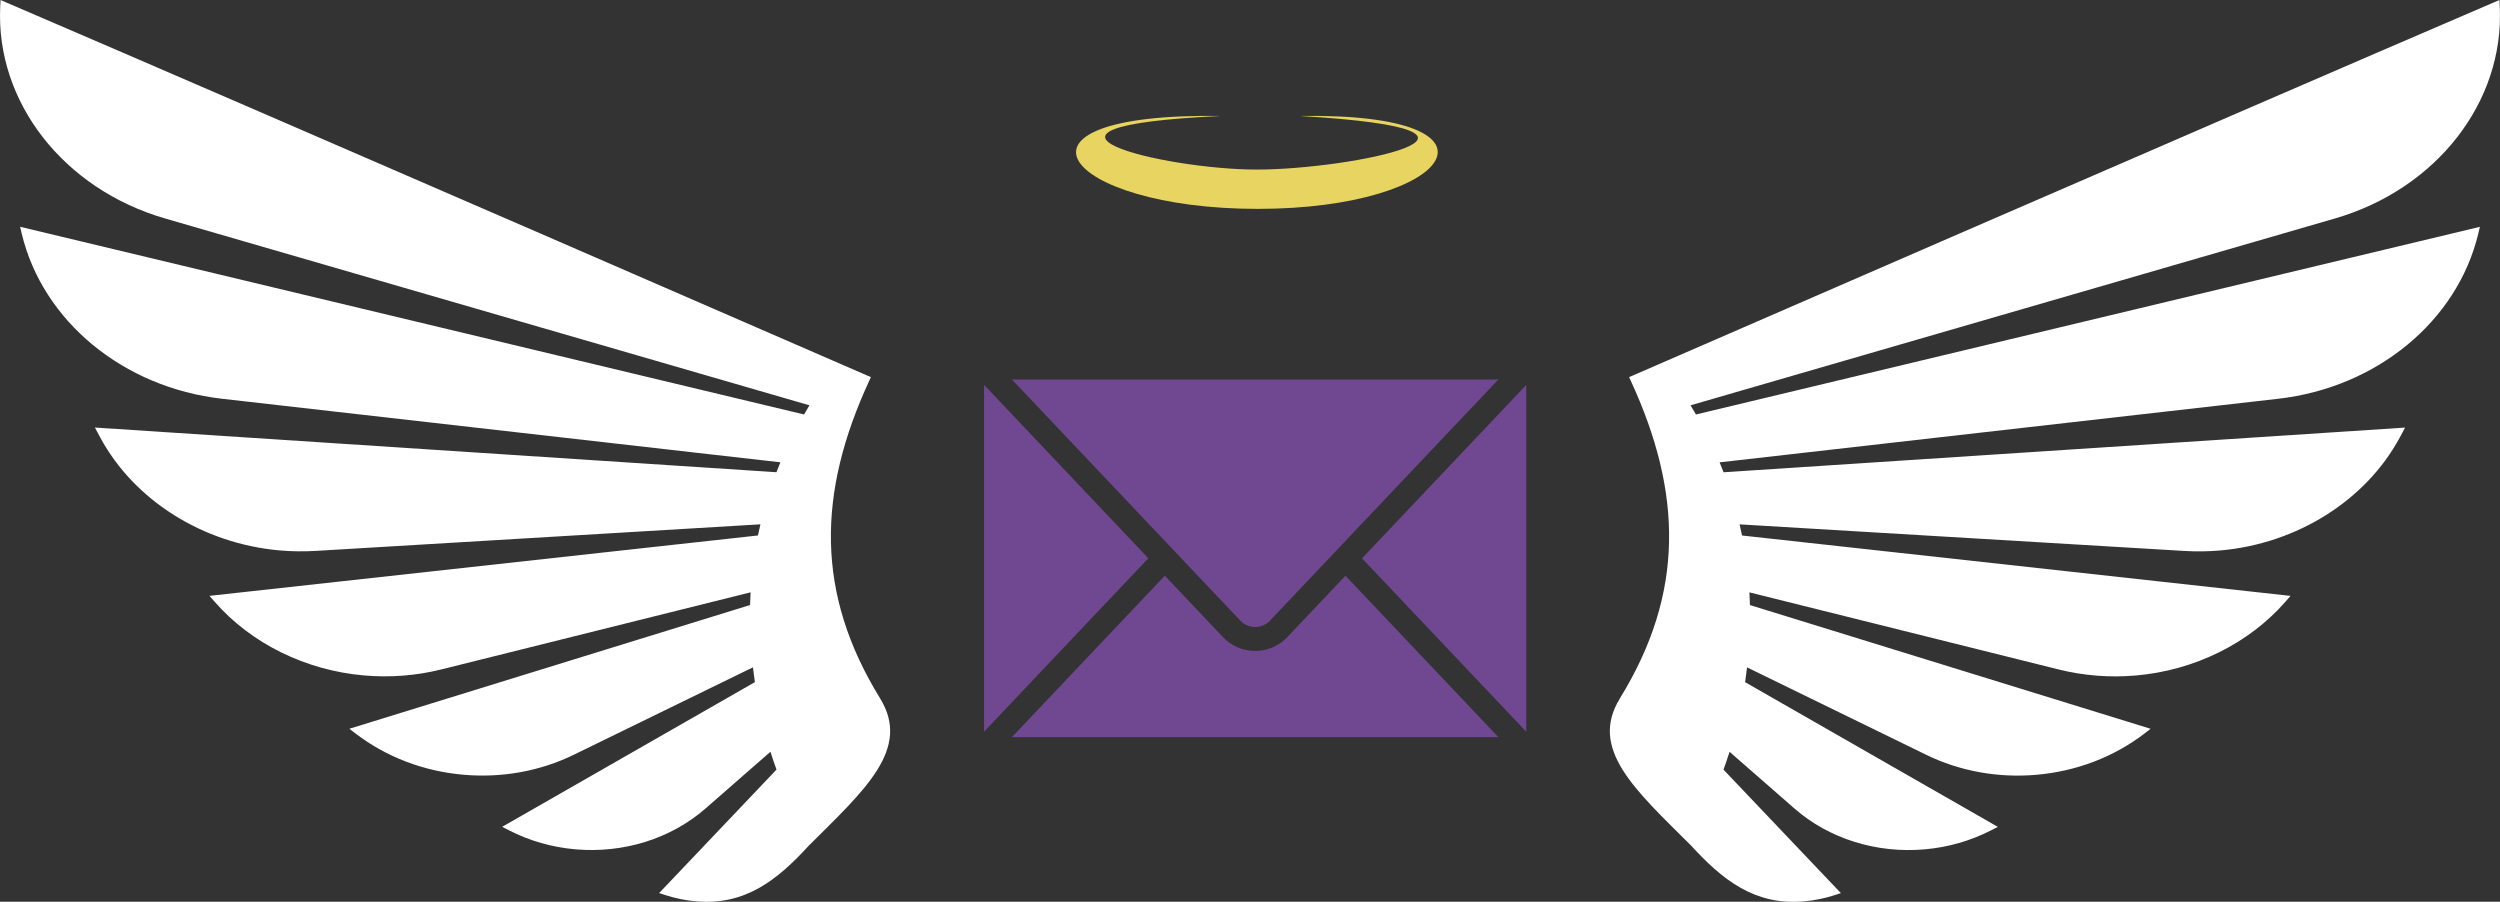 <svg xmlns="http://www.w3.org/2000/svg" id="Layer_1" data-name="Layer 1" viewBox="0 0 692.62 249.83"><rect x="0" y="0" width="692.62" height="249.83" fill="#333333" stroke="none"/><defs><style>      .cls-1 {        fill: #e8d461;      }      .cls-1, .cls-2, .cls-3 {        stroke-width: 0px;      }      .cls-2 {        fill: #704791;      }      .cls-3 {        fill: #fff;      }    </style></defs><path class="cls-3" d="M243.84,193.5c-17.89-29.03-17.46-56.83-2.95-88.17l.39-.85-.93-.4C238.76,103.39,79.34,34,1.59.62L.15,0,.06,1.9c-1.24,26.36,17.54,50.47,45.68,58.63l178.52,51.76c-.52.85-1.02,1.7-1.5,2.54L5.57,62.83l.46,1.94c5.83,24.22,28.11,42.58,55.44,45.7,43.33,4.95,111.45,12.69,154.74,17.61-.37.89-.73,1.8-1.1,2.75l-188.82-12.38,1.52,2.83c9.43,17.4,28.47,29.35,49.68,31.21,3.28.29,6.6.33,9.89.14l123.29-7.37c-.24,1.02-.47,2.05-.68,3.09l-151.96,16.73,1.43,1.63c10.1,11.56,25.19,19.01,41.39,20.42,7.24.63,14.45.07,21.43-1.67l85.67-21.36c-.07,1.17-.12,2.35-.15,3.52l-111.01,34.28,1.72,1.32c8.5,6.5,18.84,10.45,29.89,11.42,10.65.93,21.23-.98,30.57-5.54l49.63-24.22c.16,1.34.34,2.72.54,4.1l-70.02,40.09,1.86.95c5.72,2.93,11.92,4.71,18.42,5.28,13.35,1.17,26.49-2.95,36.05-11.3l18-15.73c.52,1.67,1.09,3.33,1.68,4.94l-32.52,34.21,1.78.58c2.75.89,5.59,1.46,8.46,1.71,13.65,1.19,22.55-5.96,31.23-15.43,15.59-15.52,28.37-26.79,19.76-40.77Z"></path><path class="cls-3" d="M448.78,193.5c17.89-29.03,17.46-56.83,2.95-88.17l-.39-.85.93-.4c1.6-.7,161.01-70.08,238.77-103.47L692.47,0l.09,1.9c1.24,26.36-17.54,50.47-45.68,58.63l-178.52,51.76c.52.85,1.02,1.7,1.5,2.54l217.19-51.99-.46,1.94c-5.83,24.22-28.11,42.58-55.44,45.7-43.33,4.95-111.45,12.69-154.74,17.61.37.89.73,1.8,1.1,2.75l188.82-12.38-1.52,2.83c-9.43,17.4-28.47,29.35-49.68,31.21-3.28.29-6.6.33-9.89.14l-123.29-7.37c.24,1.02.47,2.05.68,3.09l151.96,16.73-1.43,1.63c-10.1,11.56-25.19,19.01-41.39,20.42-7.24.63-14.45.07-21.43-1.67l-85.67-21.36c.07,1.17.12,2.35.15,3.52l111.01,34.28-1.72,1.32c-8.5,6.5-18.84,10.45-29.89,11.42-10.65.93-21.23-.98-30.57-5.54l-49.63-24.22c-.16,1.34-.34,2.72-.54,4.1l70.02,40.09-1.86.95c-5.72,2.93-11.92,4.71-18.42,5.28-13.35,1.17-26.49-2.95-36.05-11.3l-18-15.73c-.52,1.67-1.09,3.33-1.68,4.94l32.52,34.21-1.78.58c-2.75.89-5.59,1.46-8.46,1.71-13.65,1.19-22.55-5.96-31.23-15.43-15.59-15.52-28.37-26.79-19.76-40.77Z"></path><path class="cls-2" d="M343.63,171.94c1.08,1.14,2.54,1.77,4.11,1.77s3.03-.63,4.11-1.77l63.27-66.8h-134.77l63.27,66.8ZM272.64,106.64v96.07l45.5-48.04-45.5-48.04ZM356.67,176.5c-2.35,2.48-5.52,3.84-8.93,3.84s-6.58-1.36-8.93-3.84l-16.1-17-42.36,44.72h134.77l-42.36-44.72-16.1,17ZM377.34,154.68l45.5,48.04v-96.07l-45.5,48.04Z"></path><path class="cls-1" d="M338.31,32.13c-64.62-.99-44,25.74,10.17,25.74s72.91-26.73,11.61-25.74c67.32,3.96,14.13,14.85-11.88,14.85s-74.52-11.88-9.9-14.85Z"></path></svg>